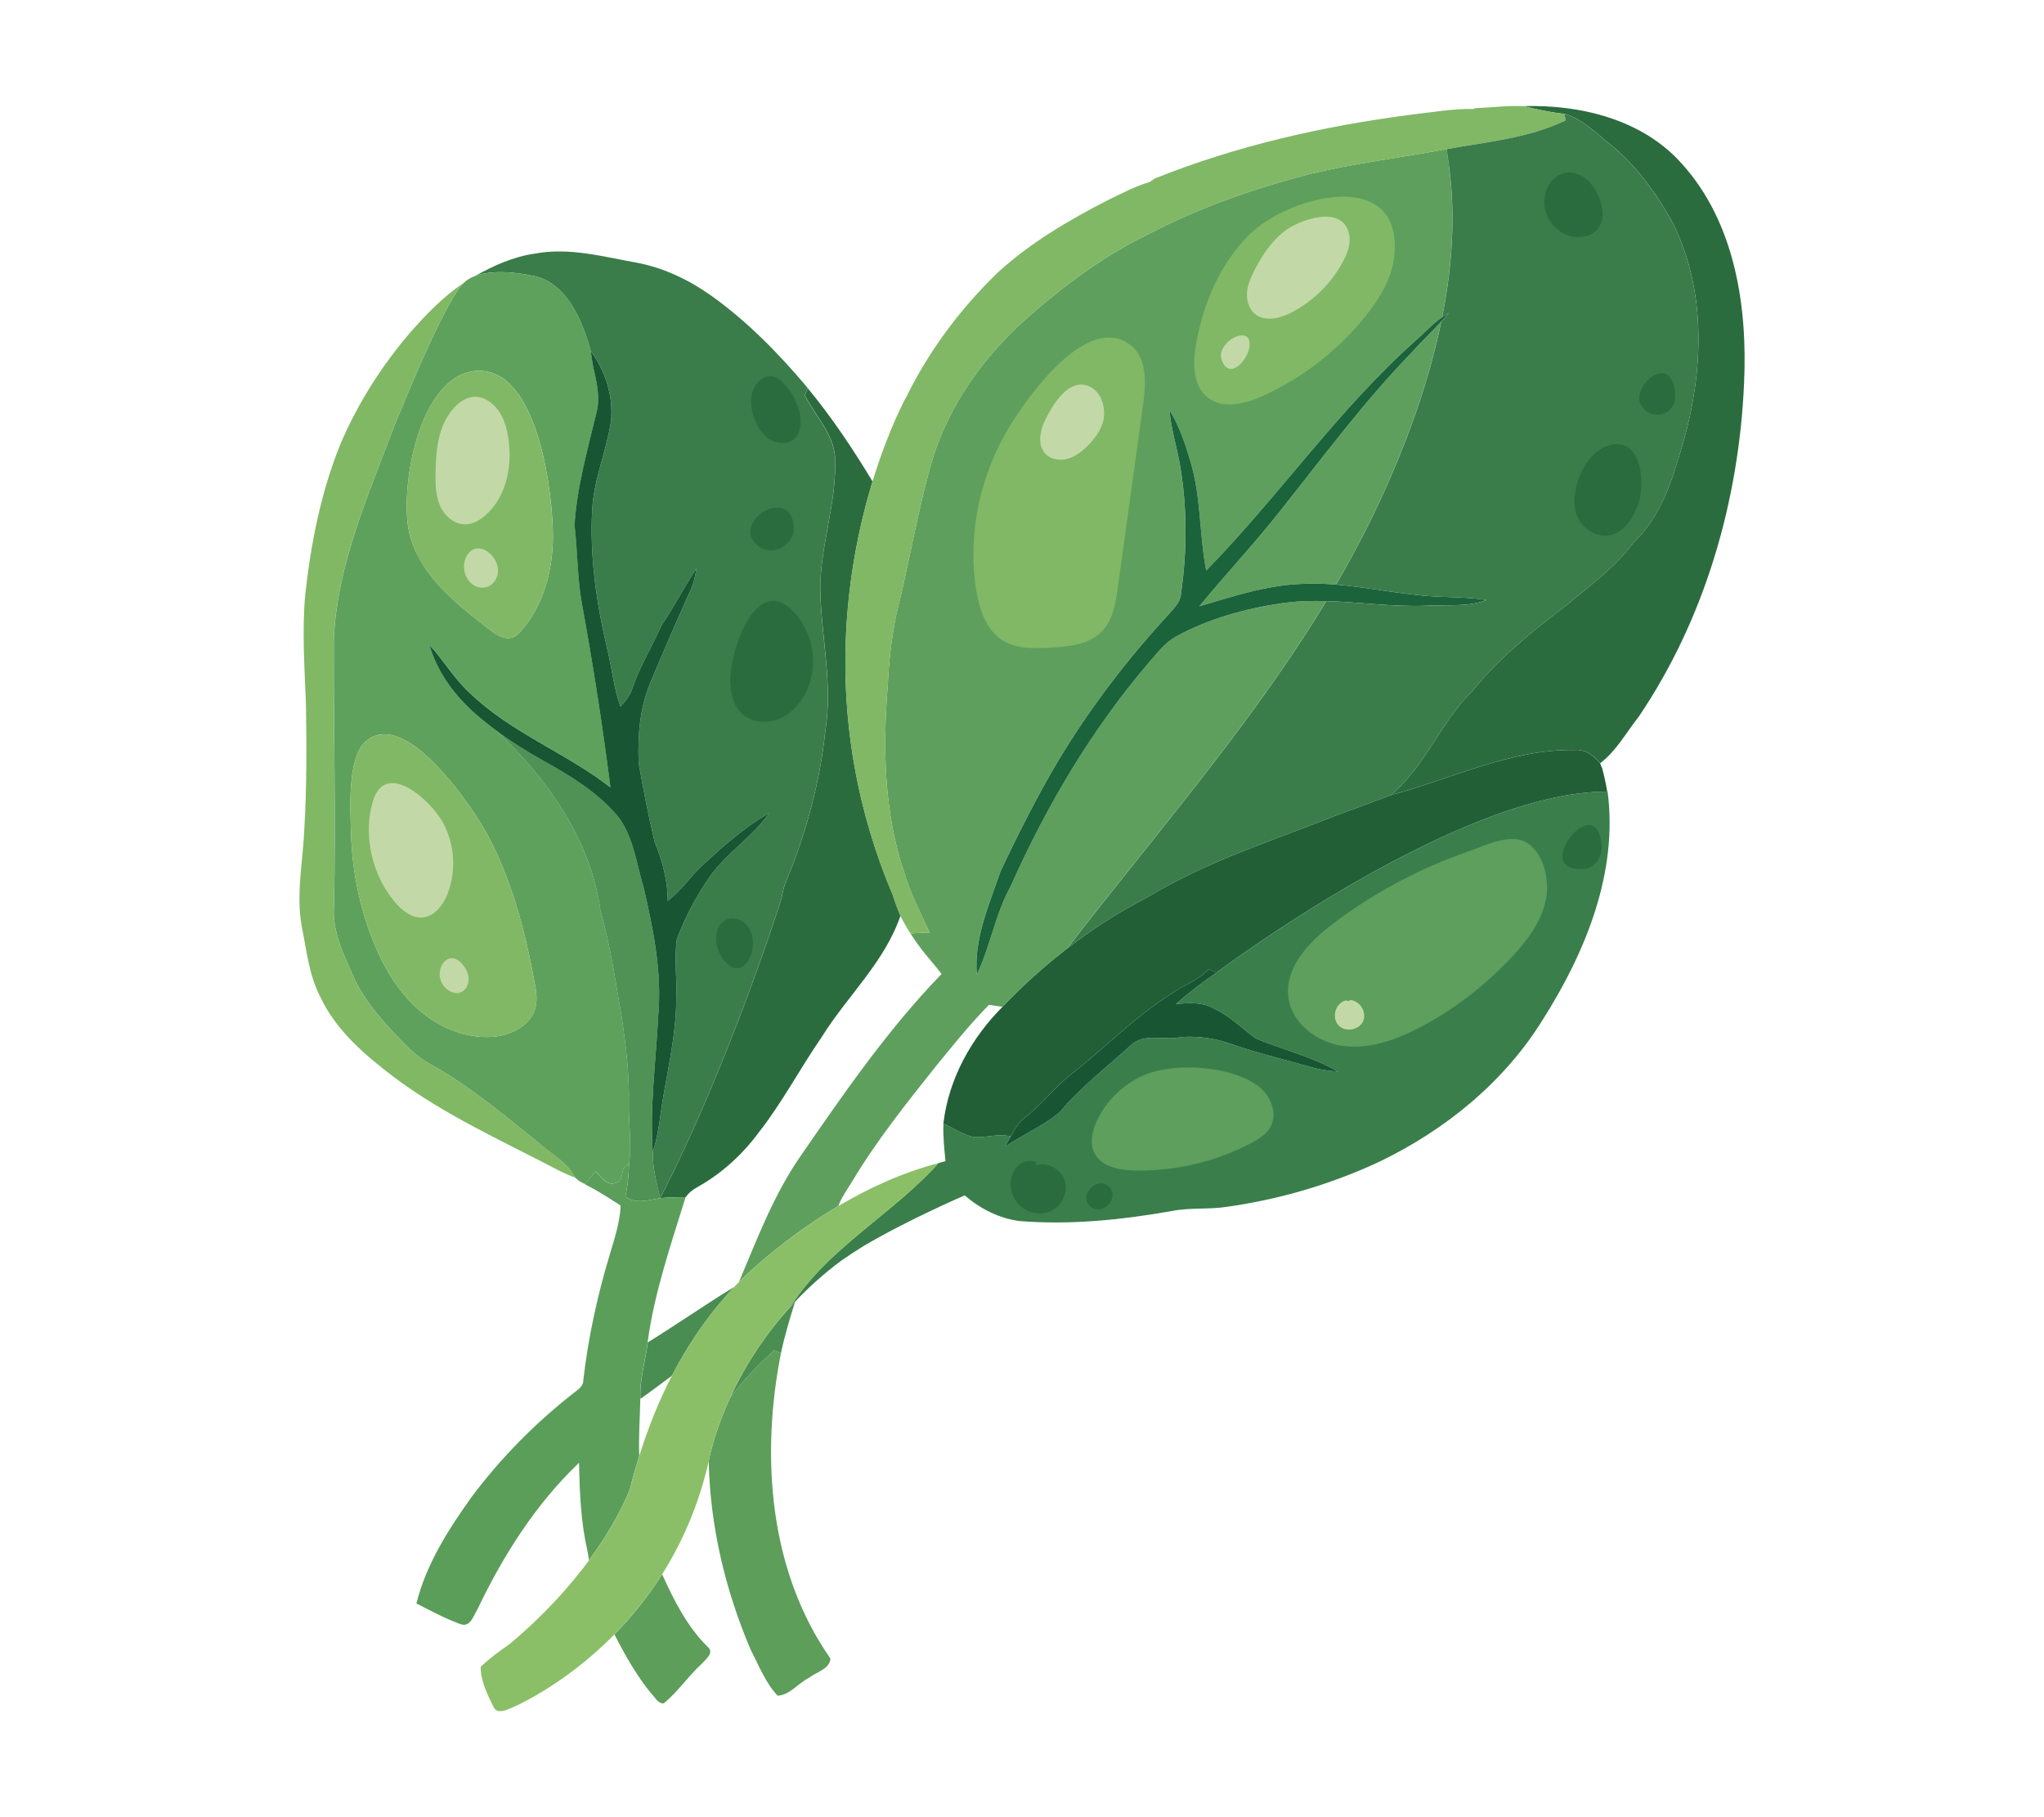 <?xml version="1.0" encoding="UTF-8"?>
<svg id="Layer_2" data-name="Layer 2" xmlns="http://www.w3.org/2000/svg" viewBox="0 0 540 480">
  <defs>
    <style>
      .cls-1 {
        fill: #c2d9a7;
      }

      .cls-1, .cls-2, .cls-3, .cls-4, .cls-5, .cls-6, .cls-7, .cls-8, .cls-9, .cls-10, .cls-11, .cls-12, .cls-13, .cls-14, .cls-15, .cls-16, .cls-17, .cls-18, .cls-19 {
        stroke-width: 0px;
      }

      .cls-2 {
        fill: #2b6c3f;
      }

      .cls-3 {
        fill: #80b864;
      }

      .cls-4 {
        fill: #8abf67;
      }

      .cls-5 {
        fill: #225f36;
      }

      .cls-6 {
        fill: #509155;
      }

      .cls-7 {
        fill: #4a8d53;
      }

      .cls-8 {
        fill: #5e9f5d;
      }

      .cls-9 {
        fill: none;
      }

      .cls-10 {
        fill: #5ea15c;
      }

      .cls-11 {
        fill: #81b865;
      }

      .cls-12 {
        fill: #185633;
      }

      .cls-13 {
        fill: #4a8e51;
      }

      .cls-14 {
        fill: #185532;
      }

      .cls-15 {
        fill: #5b9e5a;
      }

      .cls-16 {
        fill: #5c9e5a;
      }

      .cls-17 {
        fill: #1a633b;
      }

      .cls-18 {
        fill: #3a7e4c;
      }

      .cls-19 {
        fill: #3b7c4b;
      }
    </style>
  </defs>
  <g id="Layer_2-2" data-name="Layer 2">
    <g>
      <g>
        <path class="cls-2" d="M444.23,43.15c-10.4-11.63-26.66-15.54-41.73-15.12,3.58.89,7.17,1.66,10.84,2.05,4.54,1.28,7.93,4.73,11.5,7.6,7.36,5.83,13.01,13.6,17.39,21.82,9.42,19.48,7.54,42.39.91,62.42-2.32,7.9-5.63,15.77-11.71,21.53-4.81,6.53-11.46,11.22-17.58,16.42-8.97,6.8-17.82,13.92-24.93,22.71-8.38,8.22-12.41,19.94-21.52,27.46,16.11-4.31,31.68-12.21,48.71-11.94,2.76-.25,4.98,1.52,6.64,3.5,4.27-3.22,6.88-8.13,10.17-12.27,17.5-25.85,26.47-57.01,27.84-88.05.95-20.33-2.37-42.52-16.52-58.13Z"/>
        <path class="cls-8" d="M338.69,134.35c-6.95,8.88-14.69,17.09-21.84,25.8,8.81-2.55,17.64-5.56,26.89-5.9,3.09-.18,6.16-.08,9.21.17,5.29-9.09,10.11-18.46,14.3-28.11,5.58-12.85,10.52-26.95,13.5-41.36-2.75,2.95-5.66,5.75-8.36,8.74-12.24,12.69-22.75,26.88-33.7,40.66Z"/>
        <path class="cls-8" d="M382.78,43.67c-.21-1.53-.42-2.95-.59-4.29-.38.07-.77.14-1.15.21-11.61,2.13-23.36,3.59-34.85,6.33-14.74,3.82-29.25,8.83-42.76,15.92-12.8,6.19-24.15,14.93-34.62,24.44-9.97,9.53-18.07,21.22-22.27,34.44-4.06,13.56-6.22,27.58-9.68,41.29-1.35,6.33-2.04,12.8-2.34,19.27-1.34,16.53-.95,33.54,4.42,49.39,1.6,5.48,4.3,10.51,6.65,15.68-1.69-.01-3.38.06-5.06.24.93,1.39,1.88,2.78,2.89,4.12,1.71,2.23,3.65,4.3,5.33,6.56-14.39,14.86-26.12,31.96-37.82,48.93-6.77,10.02-11.02,21.37-15.71,32.43,0,0,.41-.42,1.18-1.16,1.53-1.49,3.02-2.83,4.43-4.01,4.59-3.97,11.77-9.64,20.64-14.9.87-2.28,2.32-4.3,3.59-6.38,6.51-10.9,14.46-20.83,22.36-30.75,4.46-5.45,8.88-10.97,13.84-15.99,1.2.17,2.39.33,3.59.49,5.28-5.52,10.96-10.66,17-15.34,20.62-26.72,42.76-52.37,61.37-80.53,2.45-3.71,4.83-7.47,7.13-11.28-3.91-.11-7.82,0-11.73.56-9.7,1.45-19.34,4.07-27.97,8.81-2.85,1.6-4.87,4.24-6.97,6.66-15.21,17.72-27.24,38.04-36.71,59.35-4.06,7.32-5.31,15.76-8.92,23.24-.78-9.45,3.28-18.43,6.25-27.2,4.66-9.9,9.6-19.66,15.15-29.08,8.37-13.92,18.26-26.88,29.26-38.81,1.36-1.59,3.09-3.14,3.27-5.36,1.58-10.92,1.67-22.08-.06-32.99-.8-5.24-2.53-10.3-2.96-15.6,2.58,4.16,4.12,8.84,5.52,13.51,2.83,9.37,2.32,19.3,4.16,28.86,19.18-19.55,34.77-42.44,55.29-60.7,2.36-2.05,4.48-4.44,7.05-6.23,2.66-13.38,3.61-27.01,1.78-40.13Z"/>
        <path class="cls-19" d="M220.6,120.8c-.44-6.35-5.31-10.91-7.97-16.36.18-.48.54-1.42.72-1.89l.03-.08c-7.54-8.95-15.78-17.43-25.32-24.25-5.95-4.25-12.68-7.5-19.89-8.84-8.85-1.58-17.88-4.11-26.92-2.38-5.62.81-10.81,3.15-15.71,5.88,5.91-2.18,14.88-.09,14.88-.09h0c5.75.9,11.87,5.76,15.66,20.01,3.92,5.18,5.96,11.9,5.35,18.38-1.16,7.82-4.46,15.21-4.96,23.16-.73,12.6,1.12,25.18,4.04,37.41,1.2,4.95,1.65,10.07,3.41,14.88,1.39-1.42,2.59-3.02,3.19-4.93,1.95-5.7,5.17-10.83,7.56-16.33,3.33-4.97,6.1-10.28,9.36-15.28-.37,1.97-.74,3.97-1.59,5.8-3.65,8.09-7.22,16.22-10.61,24.43-2.83,6.64-3.36,14.01-3.11,21.15,1.22,7,2.57,14.01,4.24,20.92,2.06,4.97,3.41,10.17,3.47,15.58,3.36-2.57,5.75-6.12,8.77-9.02,5.57-5.23,11.39-10.36,18.03-14.2-4.37,6.29-11.14,10.43-15.58,16.66-3.64,5.12-6.59,10.77-8.82,16.63-.74,5.1.05,10.27-.17,15.4.06,8.35-1.74,16.54-3.16,24.73-1.04,5.38-1.3,10.92-3.05,16.16-.05,4.14.97,8.16,1.96,12.15,18.46-35.89,32.04-79.16,32.04-79.16h0c.27-1.8.75-3.56,1.52-5.24,5.08-12.47,8.65-25.57,10.05-38.98,2-12.37-1.04-24.75-1.33-37.11-.09-11.88,4.48-23.29,3.89-35.18Z"/>
        <path class="cls-3" d="M142.25,301.84c-9.15-7.25-18.09-14.93-28.34-20.61-2.32-1.24-4.42-2.85-6.27-4.73-5.36-5.38-10.76-11.02-14.04-17.97-2.61-6.02-5.84-12.14-5.39-18.92.52-23.37-.1-46.75-.05-70.14.7-20.24,9.3-38.93,16.23-57.62.56-1.29,1.11-2.59,1.66-3.89.19-.48,11.39-28.2,16.39-33.19-5.35,3.59-9.86,8.3-14.11,13.11-7.48,8.75-13.75,18.57-18.28,29.16-5.25,12.77-7.91,26.44-9.42,40.12-.85,9.57-.18,19.18.2,28.75.17,11,.22,22.03-.43,33.01-.34,8.67-2.27,17.37-.64,26.03,1.27,6.24,1.9,12.75,4.91,18.47,4.11,8.75,11.65,15.18,19.18,20.93,13.56,10.21,29.13,17.14,44.08,24.98,1.31.65,2.65,1.23,4.04,1.73-2.08-4.14-6.39-6.26-9.7-9.24Z"/>
        <path class="cls-17" d="M318.66,150.73c-1.85-9.56-1.33-19.49-4.17-28.86-1.39-4.67-2.93-9.35-5.52-13.51.42,5.3,2.16,10.36,2.96,15.6,1.74,10.91,1.64,22.07.06,32.99-.18,2.22-1.91,3.77-3.27,5.36-11,11.92-20.89,24.89-29.26,38.81-5.55,9.42-10.49,19.19-15.15,29.08-2.98,8.77-7.03,17.75-6.25,27.2,3.61-7.48,4.86-15.92,8.92-23.24,9.47-21.3,21.5-41.63,36.71-59.35,2.11-2.43,4.12-5.06,6.97-6.66,8.63-4.74,18.27-7.37,27.97-8.81,3.91-.56,7.82-.67,11.73-.56,8.83.24,17.68,1.57,26.53,1.21,5.29-.34,10.83.45,15.87-1.51-6.3-1-12.72-.54-19.03-1.39-6.93-.75-13.83-2.1-20.78-2.67-3.06-.25-6.13-.35-9.21-.17-9.26.34-18.08,3.35-26.89,5.9,7.15-8.71,14.89-16.92,21.84-25.8,10.95-13.78,21.46-27.97,33.7-40.66,2.7-3,5.61-5.79,8.36-8.74.7-.75,1.4-1.51,2.07-2.29-.64.34-1.25.73-1.84,1.14-2.57,1.79-4.69,4.18-7.05,6.23-20.52,18.26-36.11,41.15-55.29,60.7Z"/>
        <path class="cls-2" d="M220.6,120.8c.59,11.89-3.99,23.3-3.89,35.18.29,12.37,3.34,24.75,1.33,37.11-1.41,13.41-4.97,26.51-10.05,38.98-.76,1.68-1.25,3.45-1.52,5.24h0s-13.58,43.27-32.04,79.16c2.24-.21,4.48-.22,6.74-.26.78-1.16,1.89-1.98,3.09-2.65,6.3-3.53,11.79-8.48,16.08-14.29,6.27-7.93,10.95-16.94,16.68-25.24,6.74-10.86,16.65-19.81,20.87-32.13-.77-1.83-1.45-3.68-2.06-5.56-18.92-44.78-12.6-85.28-5.31-109.16-5.17-8.57-10.75-16.93-17.14-24.65-.19.48-.55,1.42-.72,1.89,2.66,5.44,7.52,10,7.97,16.36Z"/>
        <path class="cls-10" d="M162.71,312.45c1.84-.34,1.46-2.57,2.07-3.91.36-.31,1.07-.93,1.44-1.24.73-5.31-.21-10.64-.07-15.97.13-7.61-.79-15.18-1.91-22.69-1.63-9.38-2.96-18.85-5.58-28.01-2.99-22.4-18.86-39.71-27.96-47.97-2.23-1.68-4.38-3.45-6.44-5.34-4.87-4.67-8.91-10.35-10.74-16.9,3.82,4.08,6.6,9.06,10.81,12.81,10.85,10.36,25.23,15.63,36.98,24.77-2.1-16.34-4.64-32.65-7.6-48.86-1.19-6.75-1.09-13.62-1.9-20.41.65-10.05,3.42-19.77,5.76-29.52,1.06-4,.16-8.09-.77-12.02-.29-1.46-.51-2.92-.69-4.39-3.79-14.25-9.91-19.1-15.66-20.01h0s-8.97-2.09-14.88.09c-1.18.44-2.25,1.04-3.09,1.87l-.02.02c-5,4.99-16.2,32.71-16.39,33.19-.55,1.3-1.1,2.6-1.66,3.89-6.93,18.69-15.53,37.38-16.23,57.62-.05,23.38.57,46.76.05,70.14-.45,6.78,2.78,12.89,5.39,18.92,3.29,6.94,8.68,12.58,14.04,17.97,1.85,1.88,3.95,3.49,6.27,4.73,10.25,5.68,19.19,13.36,28.34,20.61,3.32,2.98,7.63,5.09,9.7,9.24.74.72,1.62,1.28,2.63,1.69.9-1.13,1.8-2.24,2.7-3.36,1.53,1.35,3,3.95,5.42,3.04ZM126.46,97.94c15.91-.21,19.71,33.11,19.61,44.16-.08,8.8-2.56,17.83-8.34,24.46-.64.74-1.36,1.46-2.27,1.8-2.07.77-4.26-.64-6.02-1.99-8.74-6.66-17.99-14.04-21.06-24.59-3.29-11.3,2.05-43.63,18.09-43.85ZM141.45,266.21c-1.24,4.76-6.57,7.35-11.49,7.67-7.56.49-15.02-2.97-20.48-8.21-5.47-5.24-9.12-12.11-11.72-19.22-3.12-8.52-4.79-17.56-5.03-26.63-.15-5.92-1.08-19.78,4-24.07,10.54-8.91,28.25,17.75,31.99,24.65,6.53,12.06,9.99,25.53,12.5,39.01.42,2.25.81,4.58.23,6.79Z"/>
        <path class="cls-6" d="M172.46,304.33c-.83-11.96.83-23.9,1.43-35.83,1.04-11.47-1.24-22.87-3.82-33.99-1.94-6.38-2.67-13.44-6.82-18.89-5.3-6.27-12.42-10.62-19.51-14.57-4.53-2.51-8.92-5.28-13.05-8.39,9.1,8.27,24.98,25.58,27.96,47.97,2.62,9.16,3.95,18.63,5.58,28.01,1.13,7.51,2.04,15.08,1.91,22.69-.13,5.33.81,10.66.07,15.97-.12,2.94-.34,5.9-1.01,8.78,2.77,2.08,6.16.9,9.23.39-.99-3.99-2.02-8.01-1.96-12.15Z"/>
        <path class="cls-5" d="M423.25,202.82h-.05l-.47-1.21c-1.66-1.98-3.88-3.75-6.64-3.5-17.03-.27-32.6,7.64-48.71,11.94-4.66,1.75-9.3,3.53-13.99,5.19-17.01,6.74-34.61,12.26-50.34,21.81-7.48,3.84-14.55,8.41-21.19,13.55-6.04,4.67-11.71,9.82-17,15.34-8.26,8.28-14.26,19.08-15.62,30.79,2.53,1.32,5.01,2.85,7.8,3.61,3.32.33,6.65-1.02,9.96-.15,1.1-1.91,2.2-3.9,4.01-5.22,4.26-3.23,7.43-7.61,11.62-10.91,9.11-7.11,17.16-15.52,27.01-21.69,3.12-2.22,6.96-3.43,9.6-6.32.55.21,1.65.61,2.21.82,0,0,63.77-48,103.17-47.75-.36-2.13-.82-4.23-1.37-6.29Z"/>
        <path class="cls-18" d="M424.69,209.04l-.06.07c-39.39-.25-103.17,47.75-103.17,47.75-3.77,2.56-7.38,5.35-10.81,8.35,3.46-.31,7.13-.6,10.25,1.28,4.08,1.93,7.26,5.18,10.85,7.8,7.2,3.02,14.96,4.81,21.75,8.76-2.21-.19-4.43-.41-6.56-1.02-7.21-2.05-14.52-3.77-21.61-6.24-4.31-1.52-8.91-2.22-13.47-1.83-4.34.97-9.65-1.24-13.17,2.2-6.32,5.74-13.14,10.99-18.67,17.56-4.38,3.67-9.76,5.98-14.53,9.15.38-.67,1.14-2.02,1.52-2.7-3.31-.87-6.64.49-9.96.15-2.79-.76-5.27-2.28-7.8-3.61-.15,3.35.21,6.69.54,10.01-.62.15-1.23.32-1.84.48-.56.62-1.11,1.25-1.67,1.82-6.59,6.88-14.26,12.55-21.47,18.73-3.99,3.42-7.88,7-11.26,11.03-1.79,2.12-3.44,4.34-4.97,6.63.48-.54.98-1.07,1.48-1.6,3.52-3.71,7.57-7.37,12.21-10.83,1.92-1.34,3.89-2.61,5.88-3.85,11.67-6.9,26.71-13.38,26.71-13.38,4.1,3.53,9.13,6.11,14.55,6.79,13.46,1.08,26.99-.32,40.24-2.67,4.8-.94,9.74-.34,14.57-1.11,13.89-1.96,27.49-5.96,40.2-11.9,17.38-8.36,32.98-21.03,43.18-37.55,11.28-17.77,19.96-38.91,17.09-60.32Z"/>
        <path class="cls-12" d="M280.02,293.72c5.53-6.57,12.35-11.82,18.67-17.56,3.52-3.44,8.83-1.23,13.17-2.2,4.57-.39,9.17.31,13.47,1.83,7.09,2.47,14.39,4.19,21.61,6.24,2.13.61,4.35.84,6.56,1.02-6.79-3.95-14.55-5.75-21.75-8.76-3.59-2.62-6.77-5.87-10.85-7.8-3.12-1.88-6.79-1.59-10.25-1.28,3.43-3,7.04-5.79,10.81-8.35-.56-.21-1.66-.61-2.21-.82-2.64,2.89-6.48,4.1-9.6,6.32-9.85,6.17-17.9,14.58-27.01,21.69-4.19,3.3-7.37,7.68-11.62,10.91-1.81,1.32-2.91,3.31-4.01,5.22-.38.67-1.14,2.02-1.52,2.7,4.76-3.17,10.15-5.49,14.53-9.15Z"/>
        <path class="cls-15" d="M181.16,316.22c-2.25.04-4.49.05-6.74.26-3.07.51-6.46,1.69-9.23-.39.67-2.88.89-5.84,1.01-8.78-.36.31-1.07.93-1.44,1.24-.61,1.33-.23,3.57-2.07,3.91-2.43.91-3.89-1.68-5.42-3.04-.9,1.12-1.8,2.23-2.7,3.36l-.03.04c3.26,1.66,6.36,3.62,9.42,5.62-.17,4.53-1.67,8.82-2.92,13.13-3.25,10.79-5.65,21.84-6.94,33.03.03,1.29-.96,2.14-1.9,2.86-10.42,8.04-19.76,17.48-27.65,28.01-6.13,8.59-11.97,17.74-14.54,28.08,3.81,1.94,7.62,4,11.65,5.46,2.64.96,3.45-2.33,4.52-3.99,6.78-14.2,15.37-27.75,26.8-38.64.15,7.75.45,15.55,2.19,23.13.1.84.39,1.77.41,2.65,8.17-11.08,10.89-19.01,10.89-19.01.75-3,1.56-5.88,2.42-8.64-.21-5.01.17-10.02.28-15.03-.28-5.07,1.35-9.92,1.92-14.91,1.77-13.14,6.14-25.74,10.04-38.36Z"/>
        <path class="cls-7" d="M169.19,369.5c2.82-1.98,5.57-4.08,8.34-6.13,5.23-10.1,11.05-17.75,16.47-23.45-7.74,4.69-15.16,9.93-22.88,14.67-.57,4.99-2.2,9.84-1.92,14.91Z"/>
        <path class="cls-13" d="M192.87,369.24c3.35-4.63,7.44-8.66,11.6-12.57.46.18,1.39.53,1.85.7.99-4.57,2.32-9.07,3.74-13.52-.51.53-1,1.07-1.48,1.6-7.51,8.3-12.48,16.76-15.71,23.79Z"/>
        <path class="cls-16" d="M192.87,369.24c-4.48,9.76-5.63,16.78-5.63,16.78.35,17.1,4.39,34.1,11.11,49.81,2.13,4.11,3.88,8.66,7.07,12.07,3.16-.11,5.43-3.27,8.22-4.65,1.9-1.59,5.57-2.28,5.75-5.15-16.29-23.27-18.43-53.56-13.06-80.74-.46-.18-1.39-.53-1.85-.7-4.16,3.91-8.25,7.94-11.6,12.57Z"/>
        <path class="cls-16" d="M172.09,447.38c.99.92,1.66,2.62,3.25,2.57,3.71-3.04,6.39-7.1,9.91-10.34,1.13-1.24,3.67-3.1,1.61-4.7-5.39-5.36-8.82-12.22-11.93-19.06-3.91,6.2-8.26,11.46-12.6,15.88,2.8,5.48,5.85,10.88,9.76,15.66Z"/>
        <path class="cls-11" d="M235.81,236.36c.61,1.87,1.29,3.73,2.06,5.56.8,1.6,1.7,3.16,2.67,4.67,1.68-.18,3.37-.25,5.06-.24-2.36-5.17-5.05-10.2-6.65-15.67-5.37-15.85-5.77-32.86-4.42-49.39.3-6.47.99-12.94,2.34-19.27,3.46-13.71,5.62-27.73,9.68-41.29,4.19-13.22,12.3-24.91,22.27-34.44,10.48-9.52,21.82-18.26,34.62-24.44,13.51-7.09,28.01-12.1,42.76-15.92,11.49-2.74,23.24-4.2,34.85-6.33.38-.07.76-.14,1.15-.21,10.59-1.92,21.58-2.88,31.41-7.58-.06-.43-.2-1.29-.27-1.72-3.67-.38-7.26-1.16-10.84-2.05-4.36-.19-8.72.38-13.07.56l.12.18c-5.67-.11-11.3.89-16.93,1.53-23.03,3.02-45.9,8.15-67.49,16.82-.35.23-1.04.69-1.38.93-3.94,1.17-7.57,3.12-11.26,4.9-10.19,5.25-20.21,11.12-28.71,18.87-9.9,9.49-18.28,20.69-24.34,33.01h-.02s-4.63,8.31-8.92,22.37c-7.29,23.88-13.61,64.38,5.31,109.16Z"/>
        <path class="cls-14" d="M163.24,215.62c4.15,5.45,4.88,12.51,6.82,18.89,2.58,11.12,4.87,22.52,3.82,33.99-.6,11.93-2.25,23.87-1.43,35.83,1.75-5.24,2.01-10.77,3.05-16.16,1.43-8.18,3.22-16.38,3.16-24.73.22-5.13-.58-10.3.17-15.4,2.23-5.87,5.19-11.51,8.82-16.63,4.44-6.23,11.21-10.36,15.58-16.66-6.64,3.83-12.46,8.97-18.03,14.2-3.03,2.9-5.41,6.45-8.77,9.02-.06-5.41-1.41-10.61-3.47-15.58-1.66-6.91-3.02-13.92-4.24-20.92-.25-7.14.28-14.51,3.11-21.15,3.39-8.2,6.96-16.33,10.61-24.43.85-1.83,1.22-3.82,1.59-5.8-3.27,5-6.03,10.31-9.36,15.28-2.4,5.5-5.61,10.62-7.56,16.33-.6,1.91-1.8,3.51-3.19,4.93-1.76-4.8-2.21-9.93-3.41-14.88-2.92-12.23-4.77-24.82-4.04-37.41.49-7.95,3.8-15.33,4.96-23.16.61-6.48-1.44-13.2-5.35-18.38.19,1.47.4,2.93.69,4.39.93,3.93,1.84,8.02.77,12.02-2.35,9.74-5.11,19.47-5.76,29.52.82,6.79.71,13.66,1.9,20.41,2.97,16.21,5.51,32.52,7.6,48.86-11.75-9.13-26.13-14.4-36.98-24.77-4.21-3.75-6.99-8.73-10.81-12.81,1.84,6.55,5.88,12.23,10.74,16.9,2.05,1.89,4.21,3.66,6.44,5.34,4.13,3.11,8.53,5.88,13.05,8.39,7.09,3.95,14.21,8.3,19.51,14.57Z"/>
        <path class="cls-4" d="M221.49,318.56c-8.88,5.26-16.05,10.93-20.64,14.9-1.41,1.18-2.9,2.52-4.43,4.01-.77.74-1.18,1.16-1.18,1.16-.41.42-.83.84-1.24,1.28-5.41,5.7-11.24,13.35-16.47,23.45-3.17,6.12-6.11,13.14-8.62,21.16-.86,2.76-1.67,5.63-2.42,8.64,0,0-2.72,7.94-10.89,19.01-4.85,6.58-11.63,14.26-20.9,22.05-2.69,1.88-5.35,3.79-7.7,6.05-.05,3.8,1.83,7.44,3.48,10.81.9,1.64,3.15.7,4.44.14,0,0,13.69-5.54,27.4-19.5,4.34-4.42,8.68-9.68,12.6-15.88,5.2-8.23,9.64-18.09,12.31-29.83,0,0,1.15-7.01,5.63-16.78,3.23-7.03,8.19-15.5,15.71-23.79,1.53-2.3,3.18-4.51,4.97-6.63,3.38-4.03,7.28-7.62,11.26-11.03,7.21-6.18,14.88-11.85,21.47-18.73.55-.58,1.1-1.21,1.67-1.82-9.7,2.53-18.72,6.76-26.45,11.34Z"/>
        <path class="cls-19" d="M442.22,59.51c-4.38-8.23-10.03-15.99-17.39-21.82-3.57-2.87-6.96-6.32-11.5-7.6.07.42.21,1.28.27,1.72-9.83,4.71-20.82,5.66-31.41,7.58.17,1.34.37,2.76.59,4.29,1.83,13.12.88,26.74-1.78,40.13.59-.41,1.19-.8,1.84-1.14-.67.78-1.37,1.54-2.07,2.29-2.98,14.41-7.91,28.51-13.5,41.36-4.19,9.65-9.01,19.02-14.3,28.11,6.95.57,13.85,1.92,20.78,2.67,6.31.86,12.73.39,19.03,1.39-5.04,1.95-10.58,1.17-15.87,1.51-8.85.36-17.7-.97-26.53-1.21-2.3,3.81-4.68,7.57-7.13,11.28-18.61,28.16-40.75,53.81-61.37,80.53,6.64-5.14,13.71-9.71,21.19-13.55,15.73-9.55,33.33-15.07,50.34-21.81,4.69-1.65,9.33-3.44,13.99-5.19,9.11-7.52,13.14-19.25,21.52-27.46,7.11-8.79,15.96-15.91,24.93-22.71,6.13-5.2,12.77-9.89,17.58-16.42,6.08-5.76,9.39-13.63,11.71-21.53,6.63-20.02,8.51-42.94-.91-62.42Z"/>
        <path class="cls-8" d="M403.7,222.8c-4.41-3.07-11.39.6-16.07,2.22-12.74,4.42-24.79,10.86-35.53,19.02-6.3,4.79-12.7,11.51-11.73,19.36.86,6.94,7.65,12.03,14.58,12.9,6.93.87,13.86-1.64,20.06-4.86,9.02-4.69,17.18-10.99,24.16-18.38,4.16-4.41,8.02-9.45,9.23-15.38.99-4.88-.31-11.81-4.71-14.87Z"/>
        <path class="cls-8" d="M332.6,287.04c-6.94-5.45-21.81-6.46-29.74-3.3-5.63,2.24-10.37,6.66-12.99,12.13-1.33,2.76-2.09,6.12-.66,8.83,1.86,3.51,6.45,4.38,10.41,4.48,10.72.26,21.5-2.27,30.99-7.28,1.95-1.03,3.93-2.25,5.02-4.17,1.99-3.51.14-8.2-3.04-10.69Z"/>
        <path class="cls-11" d="M330.49,61.56c-8.01,7.68-12.59,18.42-14.51,29.35-.88,4.98-.89,10.94,3.07,14.08,4.04,3.2,9.98,1.7,14.67-.44,10.58-4.83,20-12.19,27.24-21.3,3.68-4.63,6.88-9.95,7.42-15.84,2.13-23.54-27.62-15.68-37.89-5.83Z"/>
        <path class="cls-11" d="M298.57,91.07c-11.35-8.44-26.84,13.41-31.67,21.27-7.88,12.81-11.35,28.41-9.03,43.32.82,5.24,2.65,10.88,7.19,13.62,3.6,2.17,8.08,2.03,12.27,1.81,4.95-.26,10.4-.78,13.83-4.36,2.87-3,3.58-7.4,4.15-11.52,2.23-16.14,4.46-32.28,6.7-48.42.77-5.59,1.09-12.35-3.44-15.72Z"/>
        <path class="cls-11" d="M126.46,97.94c-16.04.21-21.39,32.54-18.09,43.85,3.08,10.55,12.32,17.93,21.06,24.59,1.76,1.34,3.95,2.76,6.02,1.99.91-.34,1.63-1.07,2.27-1.8,5.79-6.63,8.26-15.66,8.34-24.46.1-11.05-3.7-44.37-19.61-44.16Z"/>
        <path class="cls-11" d="M141.22,259.42c-2.5-13.48-5.97-26.96-12.5-39.01-3.74-6.9-21.45-33.57-31.99-24.65-5.08,4.3-4.15,18.15-4,24.07.23,9.07,1.91,18.1,5.03,26.63,2.6,7.11,6.25,13.98,11.72,19.22,5.47,5.24,12.93,8.69,20.48,8.21,4.91-.32,10.25-2.91,11.49-7.67.58-2.21.19-4.54-.23-6.79Z"/>
        <path class="cls-1" d="M122.94,138.5c2.04-.02,3.92-1.14,5.43-2.5,5.65-5.07,7.14-13.54,5.8-21.01-.47-2.62-1.29-5.27-3.06-7.25-6.11-6.86-12.56-.37-14.61,6.04-1.14,3.58-1.37,7.39-1.43,11.14-.05,2.93,0,5.96,1.18,8.65,1.18,2.69,3.75,4.97,6.68,4.93Z"/>
        <path class="cls-1" d="M122.95,147.64c-1.32,3.4,1.01,7.86,4.88,7.58,2.05-.14,3.65-2.16,3.73-4.21.19-4.91-6.38-9.12-8.62-3.38Z"/>
        <path class="cls-1" d="M117.11,217.43c-3.15-5.87-15.06-16.77-18.5-6.06-2.92,9.07-.23,20.17,6,27.23,1.78,2.02,4.15,3.89,6.84,3.75,3.31-.17,5.69-3.32,6.86-6.42,2.26-5.96,1.8-12.88-1.21-18.5Z"/>
        <path class="cls-1" d="M118.09,261.3c3.93,3.1,7.28-1.44,4.94-5.36-4.42-7.37-9.83,1.5-4.94,5.36Z"/>
        <path class="cls-1" d="M331.46,82.85c2.63,2.25,6.69,1.28,9.76-.32,5.77-3,10.59-7.78,13.63-13.53,1.14-2.15,2.05-4.59,1.6-6.98-1.56-8.28-13.44-3.96-17.41-.72-3.31,2.71-5.74,6.35-7.67,10.17-.92,1.83-1.76,3.76-1.92,5.8-.16,2.04.45,4.24,2,5.58Z"/>
        <path class="cls-1" d="M329.88,92.55c2.06-7.86-9.05-2.43-7.08,2.66,1.98,5.12,6.32.26,7.08-2.66Z"/>
        <path class="cls-1" d="M282.03,121.18c2.02-.55,3.74-1.88,5.23-3.35,1.75-1.72,3.29-3.74,4.04-6.07,1.23-3.83-.39-9.46-5.01-10.12-4.66-.66-8.23,5.48-10.01,8.97-1.5,2.94-2.36,6.87-.08,9.26,1.45,1.51,3.82,1.88,5.84,1.32Z"/>
        <path class="cls-1" d="M356.77,264.16c-1.17.64-.48-.22-1.72.27-2.39.94-3.2,4.52-1.44,6.4,1.76,1.88,5.38,1.32,6.48-1.01,1.1-2.32-.75-5.48-3.32-5.66Z"/>
        <path class="cls-2" d="M416.95,136.97c1.54,3,5.01,5.06,8.32,4.41,3.65-.72,6.03-4.25,7.36-7.72,2.14-5.57,1.33-18.92-7.94-15.89-6.52,2.13-10.74,13.36-7.74,19.2Z"/>
        <path class="cls-2" d="M441.86,107.41c1.55-2.34.51-8.13-2.09-8.75-3.4-.82-7.4,4.28-6.61,7.31,1.04,3.98,6.44,4.86,8.7,1.44Z"/>
        <path class="cls-2" d="M408.05,54.47c.44,3.82,3.49,7.19,7.25,8,2.5.54,5.4-.12,6.93-2.17,1.75-2.34,1.26-5.68.1-8.37-.78-1.8-1.84-3.52-3.39-4.71-5.71-4.41-11.64.74-10.89,7.25Z"/>
        <path class="cls-2" d="M273.74,307.77l.04-.78c-1.42-.66-3.18-.35-4.43.6-1.25.95-2,2.45-2.25,4-.38,2.39.43,4.93,2.12,6.66,2.19,2.25,5.87,2.95,8.66,1.51,2.79-1.44,4.35-4.99,3.37-7.97-.98-2.98-4.5-4.92-7.5-4.01Z"/>
        <path class="cls-2" d="M292.53,313.1c-3.17-2.19-7.68,3.07-4.4,5.65,3.52,2.78,8.16-3.05,4.4-5.65Z"/>
        <path class="cls-2" d="M418.55,229.53c2.74-.21,4.73-3.12,4.58-5.86-.9-16.12-19.45,7.02-4.58,5.86Z"/>
        <path class="cls-2" d="M195.51,187.99c2.35,2.59,6.37,3.28,9.68,2.15,3.31-1.12,5.93-3.82,7.56-6.92,3.44-6.57,2.46-15.2-2.37-20.84-10.43-12.16-17.49,9.43-17.45,17.21.02,3,.57,6.18,2.59,8.4Z"/>
        <path class="cls-2" d="M200.29,144.22c3.61,3,9.54-.18,9.4-4.76-.34-11.71-17.17-1.68-9.4,4.76Z"/>
        <path class="cls-2" d="M209.72,116c1.81-1.54,2.05-4.28,1.61-6.62-.85-4.48-6.12-13.7-11.04-8.44-3.55,3.8-1.46,10.65,1.54,13.88,2,2.15,5.65,3.07,7.89,1.17Z"/>
        <path class="cls-2" d="M189.2,248.53c.16,3.77,4.65,10.33,8.28,5.55.93-1.22,1.31-2.77,1.41-4.3.59-8.69-10.08-9.98-9.7-1.25Z"/>
      </g>
      <rect class="cls-9" width="540" height="480"/>
    </g>
  </g>
</svg>